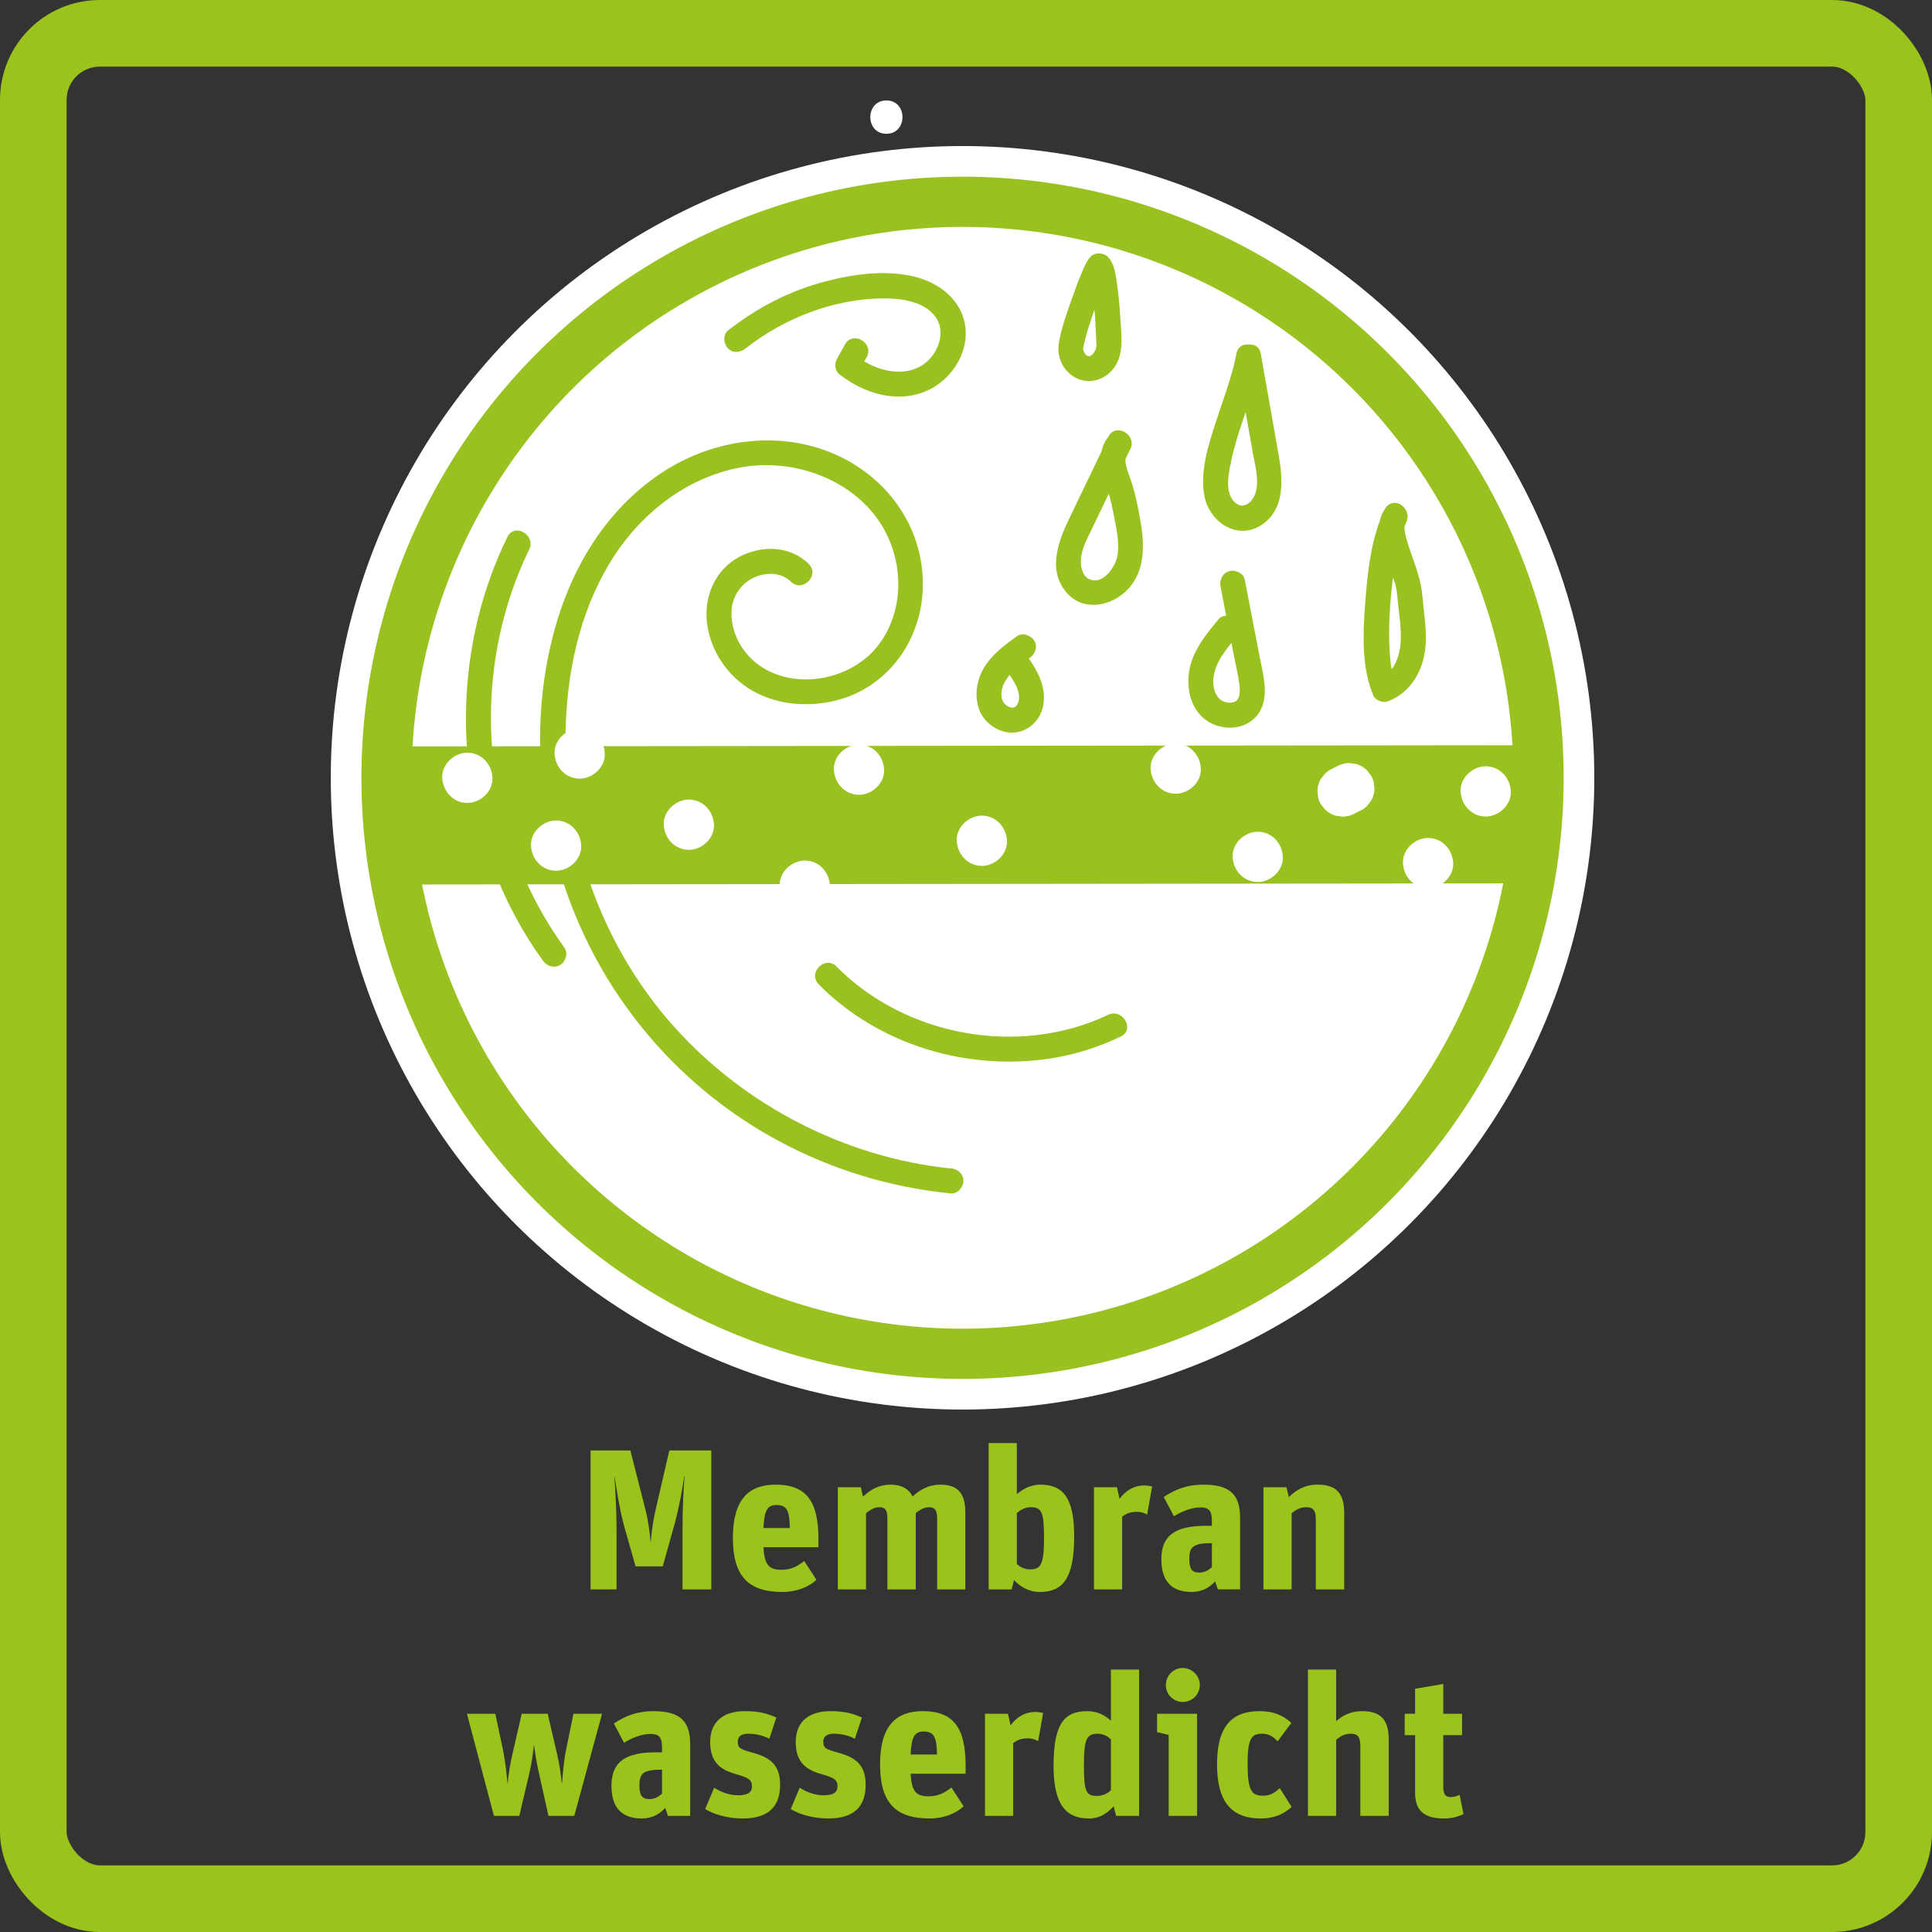 <?xml version="1.0" encoding="UTF-8"?>
<svg id="Ebene_1" data-name="Ebene 1" xmlns="http://www.w3.org/2000/svg" viewBox="0 0 290 290">
  <rect x="0" y="0" width="290" height="290" fill="#333333" stroke="none"/>
  <defs>
    <style>
      .cls-1, .cls-2 {
        fill: #fff;
      }

      .cls-3 {
        fill: #9ac31c;
      }

      .cls-4 {
        fill: #99c220;
      }

      .cls-5 {
        fill: none;
        stroke: #9ac31c;
        stroke-linejoin: round;
        stroke-width: 10px;
      }

      .cls-2 {
        stroke: #99c220;
        stroke-miterlimit: 10;
        stroke-width: 7.54px;
      }
    </style>
  </defs>
  <g>
    <path class="cls-3" d="m88.65,217.72h5.97l2.28,8.94c.42,1.68.63,3.39.75,4.77h.03c.12-1.38.33-3.09.72-4.77l2.07-8.94h6.3v20.85h-4.32v-9.09c0-3.42.18-6.36.3-7.86h-.06c-.21,1.68-.75,4.65-1.44,7.17l-1.77,6.33h-4.08l-1.71-6.03c-.66-2.4-1.2-5.85-1.44-7.47h-.03c.12,1.56.33,5.01.33,7.95v9h-3.9v-20.85Z"/>
    <path class="cls-3" d="m110.01,230.83c0-5.79,2.4-7.98,6.42-7.98,4.62,0,6.42,2.52,6.42,8.16v1.23h-8.25c.15,2.79.9,3.39,2.76,3.39,1.47,0,2.43-.6,3.36-1.32l1.83,2.82c-1.11,1.05-2.91,1.83-5.1,1.83-5.13,0-7.44-2.37-7.44-8.13Zm4.59-1.47h3.96c-.06-2.46-.36-3.45-1.98-3.45-1.35,0-1.86.69-1.98,3.45Z"/>
    <path class="cls-3" d="m125.76,223.24h3.45l.33,1.41c1.17-1.08,2.4-1.8,4.14-1.8,1.56,0,2.7.57,3.3,1.77,1.2-1.08,2.46-1.77,4.17-1.77,2.37,0,3.75,1.05,3.75,4.14v11.58h-4.23v-10.62c0-1.44-.48-1.71-1.23-1.71-.69,0-1.35.36-1.98.87v11.46h-4.26v-10.62c0-1.44-.45-1.71-1.23-1.71-.69,0-1.32.36-1.98.9v11.43h-4.23v-15.33Z"/>
    <path class="cls-3" d="m152.21,237.16l-.36,1.41h-3.45v-21.96h4.23v7.68c.63-.6,1.95-1.44,3.51-1.44,3.24,0,5.1,1.71,5.1,7.71,0,6.45-1.74,8.4-5.19,8.4-1.65,0-3.03-.87-3.84-1.8Zm4.5-6.36c0-3.78-.36-4.56-1.92-4.56-.96,0-1.59.39-2.16.87v7.65c.45.42,1.11.81,2.01.81,1.65,0,2.07-.87,2.07-4.77Z"/>
    <path class="cls-3" d="m164.21,223.24h3.45l.39,1.74c.93-1.29,2.22-2.01,3.69-2.01.45,0,.93.09,1.2.15l-.75,4.23c-.39-.24-.93-.42-1.53-.42-1.02,0-1.56.24-2.22.72v10.92h-4.23v-15.33Z"/>
    <path class="cls-3" d="m174.32,234.04c0-3.57,2.1-5.01,6.66-5.01h.93v-.57c0-1.53-.27-2.19-1.71-2.19s-2.82.63-3.99,1.32l-1.53-2.88c1.68-1.14,3.51-1.86,5.94-1.86,3.84,0,5.52,1.35,5.52,4.95v10.77h-3.33l-.42-1.2c-.78.87-1.89,1.59-3.54,1.59-3.21,0-4.53-1.89-4.53-4.92Zm7.59,1.2v-3.6h-.21c-2.73,0-3.18.69-3.18,2.34,0,1.53.39,2.07,1.5,2.07.84,0,1.41-.39,1.89-.81Z"/>
    <path class="cls-3" d="m189.65,223.24h3.45l.36,1.47c1.14-1.08,2.4-1.86,4.32-1.86,2.61,0,3.99,1.11,3.99,4.23v11.49h-4.26v-10.53c0-1.47-.54-1.8-1.41-1.8-.93,0-1.5.33-2.22.9v11.43h-4.23v-15.33Z"/>
    <path class="cls-3" d="m70.09,257.24h4.26l1.17,5.52c.33,1.65.54,3.69.66,4.92h.03c.09-1.14.33-2.82.75-4.56l1.35-5.88h3.9l1.44,6.18c.33,1.38.57,3.12.66,4.2h.06c.09-1.2.24-3.18.6-4.98l1.11-5.4h4.29l-4.17,15.33h-3.87l-1.44-6.45c-.33-1.41-.6-3.15-.72-4.14h-.03c-.12,1.05-.3,2.58-.69,4.23l-1.5,6.36h-3.81l-4.05-15.33Z"/>
    <path class="cls-3" d="m91.78,268.04c0-3.57,2.1-5.01,6.66-5.01h.93v-.57c0-1.53-.27-2.19-1.71-2.19s-2.82.63-3.99,1.32l-1.53-2.88c1.68-1.14,3.51-1.86,5.94-1.86,3.84,0,5.52,1.35,5.52,4.95v10.77h-3.33l-.42-1.2c-.78.87-1.89,1.59-3.54,1.59-3.21,0-4.53-1.89-4.53-4.92Zm7.59,1.2v-3.6h-.21c-2.73,0-3.18.69-3.18,2.34,0,1.53.39,2.07,1.5,2.07.84,0,1.41-.39,1.89-.81Z"/>
    <path class="cls-3" d="m105.85,271.55l1.35-3.21c1.02.66,2.28,1.14,3.6,1.14,1.41,0,2.07-.42,2.07-1.35,0-1.08-.66-1.32-2.61-1.89-2.25-.66-3.66-1.86-3.66-4.74,0-3.06,1.95-4.65,5.22-4.65,2.13,0,3.39.36,4.71.96l-1.05,3.18c-1.02-.51-2.01-.75-3.21-.75-.93,0-1.53.36-1.53,1.2,0,.99.45,1.14,2.16,1.62,2.37.66,4.2,1.59,4.2,4.83s-1.71,5.07-5.61,5.07c-2.46,0-4.44-.69-5.64-1.41Z"/>
    <path class="cls-3" d="m118.69,271.55l1.35-3.21c1.02.66,2.28,1.14,3.6,1.14,1.41,0,2.07-.42,2.07-1.35,0-1.08-.66-1.32-2.61-1.89-2.25-.66-3.66-1.86-3.66-4.74,0-3.06,1.95-4.65,5.22-4.65,2.13,0,3.39.36,4.71.96l-1.05,3.18c-1.02-.51-2.01-.75-3.21-.75-.93,0-1.53.36-1.53,1.2,0,.99.45,1.14,2.16,1.62,2.37.66,4.2,1.59,4.2,4.83s-1.71,5.07-5.61,5.07c-2.46,0-4.44-.69-5.64-1.41Z"/>
    <path class="cls-3" d="m132.1,264.83c0-5.79,2.4-7.98,6.42-7.98,4.62,0,6.42,2.52,6.42,8.16v1.23h-8.25c.15,2.79.9,3.39,2.76,3.39,1.47,0,2.43-.6,3.36-1.32l1.83,2.82c-1.11,1.05-2.91,1.83-5.1,1.83-5.13,0-7.44-2.37-7.44-8.13Zm4.59-1.47h3.96c-.06-2.46-.36-3.45-1.98-3.45-1.35,0-1.86.69-1.98,3.45Z"/>
    <path class="cls-3" d="m147.85,257.24h3.45l.39,1.74c.93-1.29,2.22-2.01,3.69-2.01.45,0,.93.09,1.2.15l-.75,4.23c-.39-.24-.93-.42-1.53-.42-1.02,0-1.56.24-2.22.72v10.92h-4.23v-15.33Z"/>
    <path class="cls-3" d="m158.14,265.07c0-6.42,1.65-8.22,5.1-8.22,1.59,0,2.79.75,3.51,1.44v-7.68h4.23v21.96h-3.45l-.36-1.44c-1.14,1.2-2.19,1.83-3.75,1.83-3.24,0-5.28-1.86-5.28-7.89Zm8.61,3.66v-7.65c-.45-.42-1.11-.84-1.98-.84-1.68,0-2.07.84-2.07,4.77s.36,4.56,1.89,4.56c.99,0,1.62-.36,2.16-.84Z"/>
    <path class="cls-3" d="m175.42,260.42l-1.74-.42v-2.76h6v15.33h-4.26v-12.15Zm-.42-7.47c0-1.44,1.14-2.58,2.52-2.58s2.58,1.14,2.58,2.55-1.14,2.55-2.55,2.55-2.55-1.14-2.55-2.52Z"/>
    <path class="cls-3" d="m182.68,264.83c0-5.67,2.19-7.98,6.39-7.98,2.01,0,3.48.57,4.77,1.77l-2.07,2.76c-.66-.72-1.32-1.14-2.34-1.14-1.56,0-2.16.66-2.16,4.53s.54,4.77,2.28,4.77c1.2,0,1.77-.45,2.55-1.14l1.77,2.82c-1.11,1.05-2.58,1.74-4.62,1.74-4.44,0-6.57-2.55-6.57-8.13Z"/>
    <path class="cls-3" d="m196.33,250.61h4.23v7.74c.93-.81,2.13-1.5,3.9-1.5,2.61,0,3.99,1.11,3.99,4.23v11.49h-4.26v-10.53c0-1.47-.54-1.8-1.41-1.8-.93,0-1.5.33-2.22.9v11.43h-4.23v-21.96Z"/>
    <path class="cls-3" d="m210.85,257.24h1.56v-3.75l4.23-.72v4.47h2.82v3.21h-2.82v7.68c0,1.32.39,1.62,1.14,1.62.63,0,1.05-.24,1.32-.33l.57,2.88c-.66.3-1.5.66-2.94.66-2.61,0-4.32-.9-4.32-3.84v-8.67h-1.56v-3.21Z"/>
  </g>
  <rect class="cls-5" x="5" y="5" width="280" height="280" rx="10" ry="10"/>
  <g>
    <circle class="cls-1" cx="144.48" cy="116.75" r="94.83"/>
    <circle class="cls-2" cx="144.48" cy="116.75" r="86.46"/>
    <rect class="cls-4" x="58.03" y="111.94" width="172.74" height="20.73" transform="translate(-.13 .16) rotate(-.06)"/>
    <path class="cls-4" d="m142.71,175.39c-15.87-1.64-30.95-9.45-41.57-21.32-11.12-12.43-16.93-29.32-16.19-45.95.39-8.63,2.5-17.4,7.25-24.69,4.3-6.59,11.02-11.77,18.84-13.24,7.17-1.35,15.2,1.06,19.93,6.73s5.25,14.24.85,19.95c-3.87,5.02-11.78,6.71-17.25,3.4-2.9-1.76-4.88-5.03-4.77-8.46.1-3.04,2.45-5.44,5.48-5.66,1.3-.1,2.5.25,3.44,1.16,1.73,1.7,4.4-.96,2.67-2.67-2.79-2.74-7-2.83-10.35-1.09-3.68,1.92-5.41,5.97-4.91,10,.52,4.22,3.13,8.02,6.82,10.13,3.43,1.96,7.49,2.41,11.34,1.72,8.47-1.51,14.08-8.91,14.23-17.36.16-8.99-5.49-16.68-13.66-20.05s-17.61-2.06-25.05,2.66c-8.11,5.15-13.45,13.47-16.19,22.56-5.49,18.23-1.86,39,8.33,54.91s26.13,26.43,44.06,30.02c2.22.44,4.46.77,6.71,1,1.01.1,1.89-.94,1.89-1.89,0-1.11-.87-1.78-1.89-1.89h0Z"/>
    <path class="cls-4" d="m84.74,142.28c-9.64-13.3-13.18-30.61-9.79-46.67.96-4.54,2.44-8.95,4.48-13.12,1.06-2.17-2.19-4.08-3.26-1.9-7.66,15.63-8.25,34.41-1.8,50.57,1.84,4.62,4.19,8.99,7.11,13.02.6.83,1.63,1.22,2.58.68.82-.47,1.27-1.76.68-2.58h0Z"/>
    <path class="cls-4" d="m111.94,52.29c5.79-4.57,13.37-7.5,20.79-7.5,2.59,0,5.9.45,7.61,2.66s.59,5.47-1.5,7.08c-3.01,2.33-7.5,1.11-10.23-1.06l.29,2.28c.4-.71.79-1.43,1.19-2.14,1.18-2.12-2.07-4.03-3.26-1.9-.4.71-.79,1.43-1.19,2.14-.37.66-.36,1.77.29,2.28,3.57,2.83,8.45,4.43,12.88,2.66,3.75-1.5,6.56-5.52,6.1-9.63s-3.97-6.8-7.83-7.68c-4.27-.98-8.91-.35-13.1.74-5.39,1.39-10.35,3.96-14.71,7.4-.81.64-.65,2,0,2.67.78.8,1.87.63,2.67,0h0Z"/>
    <path class="cls-4" d="m122.89,147.76c9.04,9.14,22.43,13.09,35.04,11.08,3.58-.57,7.03-1.69,10.3-3.25,2.19-1.04.28-4.29-1.9-3.26-13.36,6.35-30.4,3.24-40.77-7.25-1.71-1.73-4.37.94-2.67,2.67h0Z"/>
    <path class="cls-4" d="m166.4,65.56c-1.93,4-3.85,8-5.78,12.01-1.67,3.47-3.41,7.72-.7,11.17,2.3,2.93,6.26,2.47,8.84.22,3.11-2.7,3.1-6.87,2.45-10.62-.36-2.1-.77-4.18-1.44-6.2-.38-1.14-1.41-3.25-.42-4.29,1.67-1.76-.99-4.43-2.67-2.67-2.28,2.41-1.37,5.48-.45,8.27.51,1.54.8,3.09,1.11,4.67.33,1.7.68,3.5.4,5.23s-2.19,4.55-4.25,3.58c-1.01-.48-1.29-1.8-1.25-2.81.07-1.71.99-3.34,1.71-4.85,1.89-3.94,3.79-7.88,5.68-11.81,1.05-2.18-2.2-4.09-3.26-1.9h0Z"/>
    <path class="cls-4" d="m182.9,92.96c-1.88,2.27-3.9,4.73-4.39,7.73-.46,2.84.29,6.1,2.92,7.67,2.17,1.3,5.28,1.2,7.05-.73,2.27-2.47,1.17-6.09.61-8.99-.75-3.86-1.49-7.73-2.24-11.59-.19-1-1.39-1.57-2.32-1.32-1.05.29-1.51,1.32-1.32,2.32.65,3.38,1.31,6.76,1.96,10.14.29,1.51.67,3.03.87,4.56.13.97.13,2.23-.71,2.59-.53.22-1.38.19-2.01-.23-.72-.48-1.12-1.45-1.19-2.38-.21-2.77,1.77-5.1,3.43-7.1.65-.78.77-1.9,0-2.67-.67-.67-2.01-.79-2.67,0h0Z"/>
    <path class="cls-4" d="m207.82,76.48c-2,4.27-2.54,9.3-2.89,13.94s-.59,9.71,1.22,14c.3.7,1.43,1.13,2.13.87,2.63-.99,4.36-3.11,5.21-5.76,1.05-3.28.3-6.7.02-10.03-.19-2.19-.87-4.09-1.6-6.16-.37-1.04-.73-2.08-.96-3.16-.08-.39-.14-.73-.13-1.12,0-.2.22-.58-.02-.29,1.58-1.83-1.08-4.51-2.67-2.67-2.75,3.19.31,8.22,1.29,11.56.31,1.07.3,1.78.44,3.05.19,1.69.44,3.37.41,5.07-.03,2.15-.73,5.03-2.99,5.88l2.13.87c.07.16-.2-.66-.26-.87-.11-.41-.2-.83-.27-1.24-.17-.94-.24-1.9-.3-2.85-.13-2.37-.06-4.76.12-7.12s.47-4.62.92-6.9c.2-.98.42-1.96.69-2.93.23-.8.52-1.68.77-2.21,1.02-2.18-2.23-4.1-3.26-1.9h0Z"/>
    <path class="cls-4" d="m152.68,95.47c-1.82,1.31-3.65,2.66-4.87,4.58s-1.67,4.53-.71,6.75c.81,1.86,2.92,3.25,4.96,3.17,2.3-.09,4.16-1.89,4.54-4.13.46-2.7-.77-4.97-2.26-7.13-.56-.81-1.68-1.26-2.58-.68-.81.52-1.28,1.71-.68,2.58.48.69.96,1.39,1.35,2.14.04.08.27.57.16.31.07.17.13.35.19.52.06.21.1.42.16.63.07.23,0-.08,0-.12,0,.1.02.2.02.29,0,.17-.01.35,0,.52,0,.21.02-.11.03-.13-.01.07-.02.15-.04.22-.03.17-.09.33-.13.5-.01.04-.1.27,0,.05s-.04.06-.06.1c-.08.15-.31.43-.06.15-.09.1-.21.2-.29.31.01-.02.28-.18.1-.08-.08.05-.17.09-.24.15-.16.12.09-.03.13-.04-.09.03-.18.05-.27.08-.26.1.05.04.09,0-.02.02-.17.01-.21,0-.1,0-.47-.08-.23,0,.25.08-.2-.07-.29-.09-.04-.01-.26-.1-.04,0s-.05-.03-.1-.06c-.15-.08-.28-.17-.42-.27.27.18.07.05-.06-.08-.07-.07-.13-.15-.2-.21.01.01.18.28.07.1-.09-.14-.18-.28-.26-.43-.06-.11-.05-.26.01.03-.02-.08-.05-.16-.08-.24s-.04-.16-.06-.24c0-.03-.06-.3-.02-.08.03.19-.01-.32-.01-.41,0-.08,0-.17,0-.25,0-.04.04-.39,0-.17-.03.19.07-.33.1-.41.04-.17.1-.33.15-.49.02-.06.13-.34,0-.03.03-.08.07-.16.11-.23.09-.18.18-.36.29-.53.12-.2.25-.39.39-.57-.02.03-.15.19-.02.03.1-.12.19-.23.29-.34.3-.33.63-.65.96-.95.16-.14.32-.28.48-.41.09-.08.19-.15.28-.23.09-.07.21-.16.05-.04.39-.29.78-.58,1.17-.86.8-.58,1.26-1.67.68-2.58-.51-.79-1.72-1.29-2.58-.68h0Z"/>
    <path class="cls-4" d="m163.67,38.57c-.67.75-1.02,1.71-1.4,2.62-.48,1.14-.9,2.29-1.31,3.46-.77,2.19-1.62,4.47-2.01,6.77-.28,1.64.2,3.32,1.43,4.51,1.7,1.64,4.21,1.67,5.99.18,2.51-2.09,1.98-5.4,1.8-8.28-.1-1.72-.25-3.44-.49-5.15-.17-1.21-.33-2.68-1.05-3.72-.58-.83-1.65-1.22-2.58-.68-.82.48-1.26,1.74-.68,2.58.08.11.13.24.2.36-.31-.52-.02,0,.04.21.14.47.23.96.31,1.44.02.11.13.89.08.48.04.32.08.64.11.96.07.64.12,1.27.17,1.91.09,1.18.16,2.36.21,3.54.02.43.04.86.06,1.29,0,.14.02.29.02.43.01.44.05.35-.06.76-.1.38-.12.42-.37.77-.2.28.26-.24-.15.17-.44.44.13-.08-.16.14-.05.04-.4.26-.16.1-.31.21.01.04-.17.04-.05,0-.28-.03-.32-.05-.4-.3-.55-.72-.61-1.01-.02-.09.05-.49,0-.07s.03-.13.05-.24c.42-2.04,1.12-4.05,1.81-6.02.41-1.17.84-2.34,1.3-3.49.01-.03.18-.44.06-.14s.08-.18.1-.23c.09-.19.17-.39.27-.58.07-.15.16-.29.23-.44.19-.37.03-.05-.07.06.68-.76.75-1.92,0-2.67-.69-.69-1.99-.76-2.67,0h0Z"/>
    <path class="cls-4" d="m185.6,53.07c-.68,3.54-2.02,6.92-3.12,10.34s-2.46,7.58-1.65,11.25,4.73,6.36,8.25,4.3c3.8-2.22,3.52-6.81,2.87-10.55-.89-5.12-1.81-10.23-2.71-15.34-.42-2.39-4.06-1.37-3.64,1,.82,4.65,1.64,9.3,2.46,13.95.34,1.92,1.07,4.36.29,6.26-.52,1.27-1.84,2.24-3.01,1.11-1.41-1.36-1.01-3.68-.7-5.39s.81-3.5,1.36-5.22c1.13-3.55,2.53-7.04,3.24-10.71.46-2.37-3.18-3.39-3.64-1h0Z"/>
    <path class="cls-1" d="m103.4,127.56c1.97,0,3.86-1.73,3.77-3.77s-1.66-3.77-3.77-3.77c-1.97,0-3.86,1.73-3.77,3.77s1.66,3.77,3.77,3.77h0Z"/>
    <path class="cls-1" d="m83.47,130.7c1.97,0,3.86-1.73,3.77-3.77s-1.66-3.77-3.77-3.77c-1.97,0-3.86,1.73-3.77,3.77s1.66,3.77,3.77,3.77h0Z"/>
    <path class="cls-1" d="m120.81,136.71c1.97,0,3.86-1.73,3.77-3.77s-1.66-3.77-3.77-3.77c-1.97,0-3.86,1.73-3.77,3.77s1.66,3.77,3.77,3.77h0Z"/>
    <path class="cls-1" d="m128.94,119.3c1.97,0,3.86-1.73,3.77-3.77s-1.66-3.77-3.77-3.77c-1.97,0-3.86,1.73-3.77,3.77s1.66,3.77,3.77,3.77h0Z"/>
    <path class="cls-1" d="m147.38,129.97c1.97,0,3.86-1.73,3.77-3.77s-1.66-3.77-3.77-3.77c-1.97,0-3.86,1.73-3.77,3.77s1.66,3.77,3.77,3.77h0Z"/>
    <path class="cls-1" d="m176.48,119.14c1.97,0,3.86-1.73,3.77-3.77s-1.66-3.77-3.77-3.77c-1.97,0-3.86,1.73-3.77,3.77s1.66,3.77,3.77,3.77h0Z"/>
    <path class="cls-1" d="m188.79,132.39c1.97,0,3.86-1.73,3.77-3.77s-1.66-3.77-3.77-3.77c-1.97,0-3.86,1.73-3.77,3.77s1.66,3.77,3.77,3.77h0Z"/>
    <path class="cls-1" d="m203.42,122.07l1.02-.52c.44-.24.79-.56,1.06-.97.33-.36.56-.79.67-1.28.16-.5.18-1,.07-1.5-.02-.5-.17-.97-.45-1.4l-.59-.76c-.47-.47-1.02-.79-1.66-.97l-1-.13c-.68,0-1.31.17-1.9.51l-1.02.52c-.44.24-.79.56-1.06.97-.33.36-.56.79-.67,1.28-.16.5-.18,1-.07,1.5.02.5.17.97.45,1.4l.59.76c.47.47,1.02.79,1.66.97l1,.13c.68,0,1.31-.17,1.9-.51h0Z"/>
    <path class="cls-1" d="m214.36,133.32c1.97,0,3.86-1.73,3.77-3.77s-1.66-3.77-3.77-3.77c-1.97,0-3.86,1.73-3.77,3.77s1.66,3.77,3.77,3.77h0Z"/>
    <path class="cls-1" d="m223.01,122.56c1.97,0,3.86-1.73,3.77-3.77s-1.66-3.77-3.77-3.77c-1.97,0-3.86,1.73-3.77,3.77s1.66,3.77,3.77,3.77h0Z"/>
    <path class="cls-1" d="m70.15,120.52c1.97,0,3.86-1.73,3.77-3.77s-1.66-3.77-3.77-3.77c-1.97,0-3.86,1.73-3.77,3.77s1.66,3.77,3.77,3.77h0Z"/>
    <path class="cls-1" d="m87.01,116.88c1.97,0,3.86-1.73,3.77-3.77s-1.66-3.77-3.77-3.77c-1.97,0-3.86,1.73-3.77,3.77s1.66,3.77,3.77,3.77h0Z"/>
  </g>
  <path class="cls-1" d="m133.05,20.08c3.22,0,3.22-5,0-5s-3.22,5,0,5h0Z"/>
</svg>
